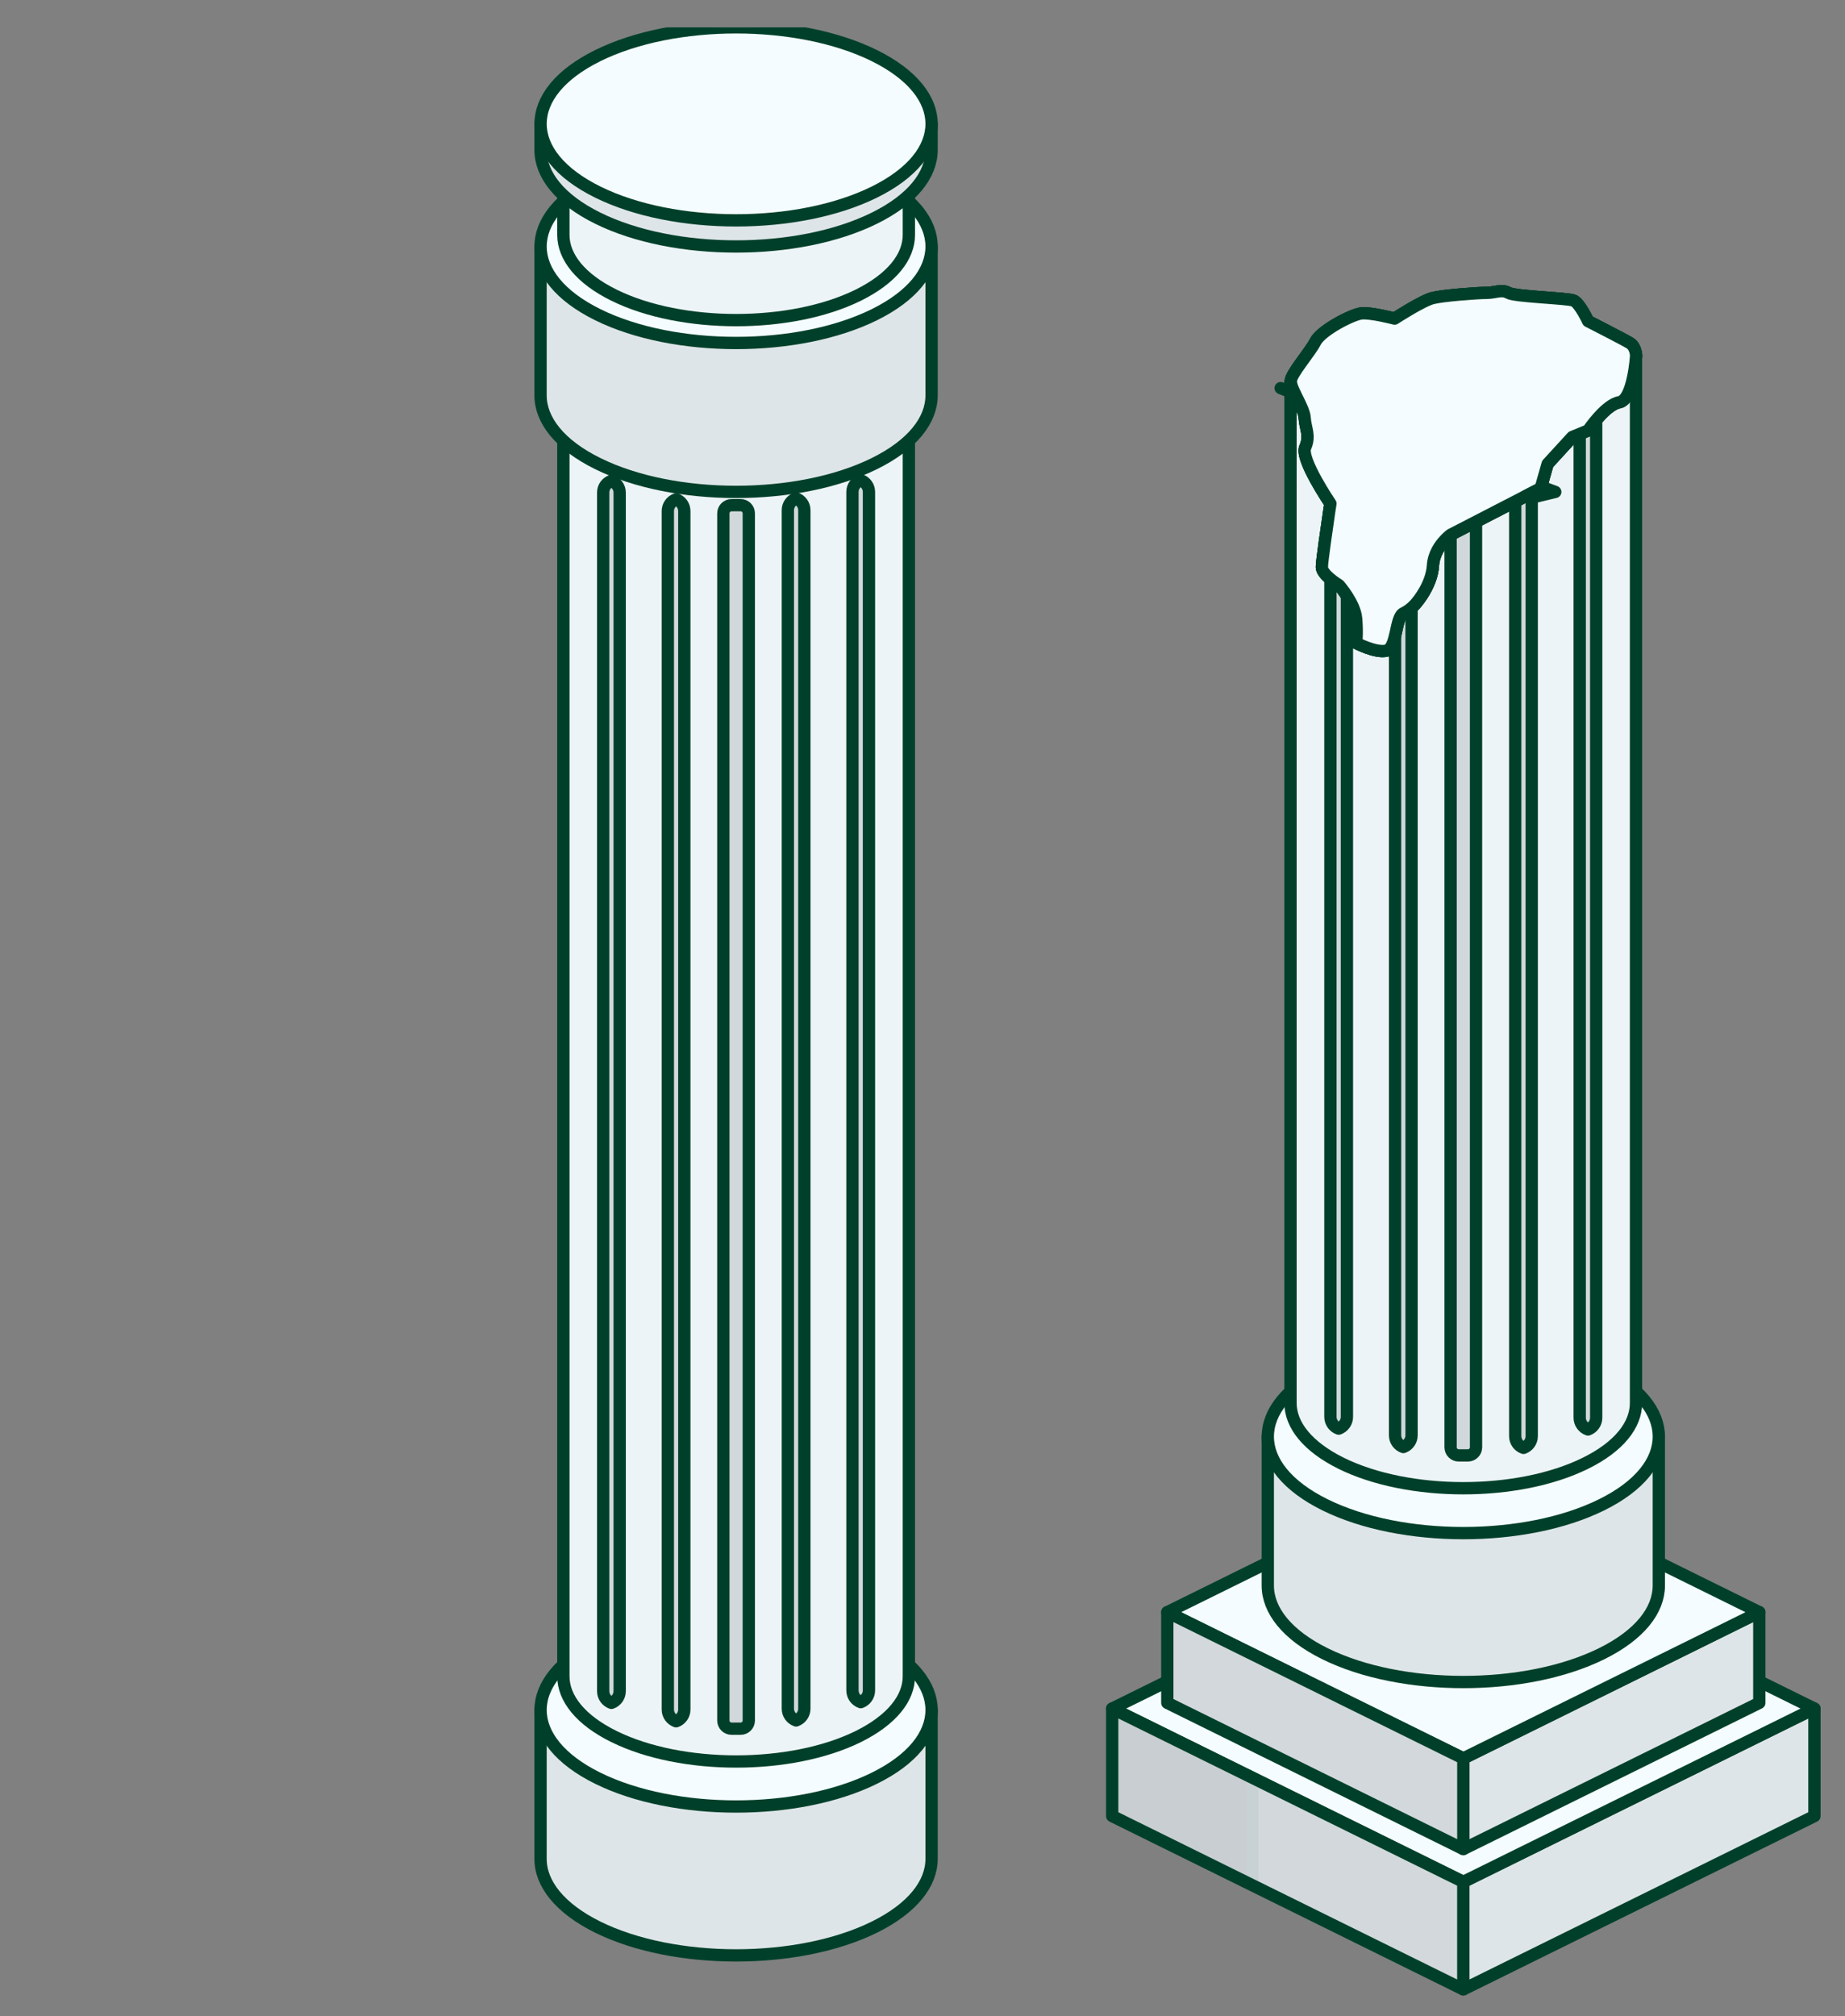 <svg width="54" height="59" viewBox="0 0 54 59" fill="none" xmlns="http://www.w3.org/2000/svg">
<rect x="0" y="0" width="54" height="59" fill="#808080" stroke="none"/>
<g clip-path="url(#clip0_4716_71667)">
<path d="M21.544 50.036H15.821V54.393C15.821 55.115 16.38 55.838 17.497 56.39C19.732 57.492 23.355 57.492 25.59 56.39C26.707 55.838 27.266 55.115 27.266 54.393V50.036H21.544Z" fill="#DEE5E8" stroke="#00402A" stroke-width="0.36" stroke-linejoin="round"/>
<path d="M25.59 48.039C27.825 49.142 27.825 50.93 25.59 52.033C23.355 53.136 19.732 53.136 17.497 52.033C15.263 50.93 15.263 49.142 17.497 48.039C19.732 46.936 23.355 46.936 25.59 48.039Z" fill="#F4FCFF" stroke="#00402A" stroke-width="0.36" stroke-linejoin="round"/>
<path d="M21.543 10.588H16.489V49.05C16.489 49.689 16.985 50.328 17.971 50.813C19.943 51.786 23.147 51.786 25.12 50.813C26.106 50.324 26.601 49.689 26.601 49.05V10.588H21.547H21.543Z" fill="#EDF4F7" stroke="#00402A" stroke-width="0.36" stroke-linejoin="round"/>
<path d="M25.12 8.825C27.093 9.798 27.093 11.377 25.12 12.355C23.148 13.328 19.944 13.328 17.972 12.355C15.999 11.382 15.999 9.803 17.972 8.825C19.944 7.848 23.148 7.852 25.12 8.825Z" fill="#D9CBBC" stroke="#00402A" stroke-width="0.36" stroke-linejoin="round"/>
<path d="M21.544 7.212H15.821V11.569C15.821 12.292 16.38 13.015 17.497 13.566C19.732 14.669 23.355 14.669 25.59 13.566C26.707 13.015 27.266 12.292 27.266 11.569V7.212H21.544Z" fill="#DEE5E8" stroke="#00402A" stroke-width="0.36" stroke-linejoin="round"/>
<path d="M25.59 5.216C27.825 6.318 27.825 8.106 25.59 9.209C23.355 10.312 19.732 10.312 17.497 9.209C15.263 8.106 15.263 6.318 17.497 5.216C19.732 4.113 23.355 4.113 25.59 5.216Z" fill="#F4FCFF" stroke="#00402A" stroke-width="0.36" stroke-linejoin="round"/>
<path d="M21.543 4.388H16.489V6.874C16.489 7.513 16.985 8.152 17.971 8.637C19.943 9.61 23.147 9.61 25.12 8.637C26.106 8.148 26.601 7.513 26.601 6.874V4.388H21.547H21.543Z" fill="#EDF4F7" stroke="#00402A" stroke-width="0.36" stroke-linejoin="round"/>
<path d="M25.12 2.626C27.092 3.599 27.092 5.178 25.12 6.155C23.148 7.129 19.944 7.129 17.971 6.155C15.999 5.182 15.995 3.599 17.967 2.626C19.939 1.652 23.143 1.652 25.116 2.626H25.12Z" fill="#F4FCFF" stroke="#00402A" stroke-width="0.36" stroke-linejoin="round"/>
<path d="M21.544 3.624H15.821V4.388C15.821 5.111 16.38 5.834 17.497 6.385C19.732 7.488 23.355 7.488 25.59 6.385C26.707 5.834 27.266 5.111 27.266 4.388V3.624H21.544Z" fill="#DEE5E8" stroke="#00402A" stroke-width="0.36" stroke-linejoin="round"/>
<path d="M25.59 1.627C27.825 2.73 27.825 4.518 25.59 5.621C23.355 6.724 19.732 6.724 17.497 5.621C15.263 4.518 15.263 2.73 17.497 1.627C19.732 0.524 23.355 0.524 25.59 1.627Z" fill="#F4FCFF" stroke="#00402A" stroke-width="0.36" stroke-linejoin="round"/>
<path d="M21.675 14.782H21.413C21.279 14.782 21.171 14.889 21.171 15.02V50.345C21.171 50.476 21.279 50.583 21.413 50.583H21.675C21.808 50.583 21.916 50.476 21.916 50.345V15.02C21.916 14.889 21.808 14.782 21.675 14.782Z" fill="#D1D8DB" stroke="#00402A" stroke-width="0.36" stroke-linejoin="round"/>
<path d="M18.137 49.484V14.414C18.137 14.256 18.035 14.122 17.895 14.072C17.751 14.122 17.654 14.256 17.654 14.414V49.484C17.654 49.643 17.756 49.777 17.895 49.827C18.035 49.777 18.137 49.643 18.137 49.484Z" fill="#D1D8DB" stroke="#00402A" stroke-width="0.36" stroke-linejoin="round"/>
<path d="M20.029 50.019V14.953C20.029 14.795 19.927 14.661 19.788 14.611C19.648 14.661 19.546 14.795 19.546 14.953V50.023C19.546 50.182 19.648 50.316 19.788 50.366C19.927 50.316 20.029 50.182 20.029 50.023V50.019Z" fill="#D1D8DB" stroke="#00402A" stroke-width="0.36" stroke-linejoin="round"/>
<path d="M24.95 49.459V14.394C24.95 14.235 25.052 14.101 25.192 14.051C25.331 14.101 25.433 14.235 25.433 14.394V49.463C25.433 49.622 25.331 49.756 25.192 49.806C25.052 49.756 24.95 49.622 24.95 49.463V49.459Z" fill="#D1D8DB" stroke="#00402A" stroke-width="0.36" stroke-linejoin="round"/>
<path d="M23.059 49.998V14.928C23.059 14.77 23.161 14.636 23.3 14.586C23.44 14.636 23.542 14.77 23.542 14.928V49.998C23.542 50.157 23.44 50.291 23.3 50.341C23.161 50.291 23.059 50.157 23.059 49.998Z" fill="#D1D8DB" stroke="#00402A" stroke-width="0.36" stroke-linejoin="round"/>
<path d="M42.828 58.211L53.105 53.139V49.994L42.828 55.065V58.211Z" fill="#DEE5E8" stroke="#00402A" stroke-width="0.36" stroke-linejoin="round"/>
<path d="M42.829 55.065L53.105 49.994L42.829 44.922L32.552 49.994L42.829 55.065Z" fill="#F4FCFF" stroke="#00402A" stroke-width="0.36" stroke-linejoin="round"/>
<path d="M32.552 53.139L42.828 58.211V55.065L32.552 49.994V53.139Z" fill="#D2D8DB" stroke="#00402A" stroke-width="0.36" stroke-linejoin="round"/>
<path d="M42.828 54.105L51.492 49.827V47.174L42.828 51.452V54.105Z" fill="#DEE5E8" stroke="#00402A" stroke-width="0.36" stroke-linejoin="round"/>
<path d="M42.829 51.452L51.493 47.174L42.829 42.897L34.165 47.174L42.829 51.452Z" fill="#F4FCFF" stroke="#00402A" stroke-width="0.36" stroke-linejoin="round"/>
<path d="M34.165 49.827L42.829 54.105V51.452L34.165 47.174V49.827Z" fill="#D2D8DB" stroke="#00402A" stroke-width="0.36" stroke-linejoin="round"/>
<path d="M42.829 42.036H48.551V46.393C48.551 47.116 47.993 47.839 46.875 48.39C44.64 49.493 41.017 49.493 38.782 48.39C37.665 47.839 37.106 47.116 37.106 46.393V42.036H42.829Z" fill="#DEE5E8" stroke="#00402A" stroke-width="0.36" stroke-linejoin="round"/>
<path d="M38.782 40.039C36.548 41.142 36.548 42.93 38.782 44.033C41.017 45.136 44.64 45.136 46.875 44.033C49.11 42.93 49.11 41.142 46.875 40.039C44.64 38.936 41.017 38.936 38.782 40.039Z" fill="#F4FCFF" stroke="#00402A" stroke-width="0.36" stroke-linejoin="round"/>
<path d="M42.829 10.371H47.883V41.054C47.883 41.693 47.388 42.332 46.401 42.817C44.429 43.79 41.225 43.79 39.253 42.817C38.266 42.328 37.771 41.693 37.771 41.054V11.168L42.825 10.375L42.829 10.371Z" fill="#EDF4F7" stroke="#00402A" stroke-width="0.36" stroke-linejoin="round"/>
<path d="M42.697 42.587H42.96C43.093 42.587 43.201 42.481 43.201 42.349L43.201 11.344C43.201 11.213 43.093 11.106 42.96 11.106H42.697C42.564 11.106 42.456 11.213 42.456 11.344L42.456 42.349C42.456 42.481 42.564 42.587 42.697 42.587Z" fill="#D1D8DB" stroke="#00402A" stroke-width="0.36" stroke-linejoin="round"/>
<path d="M46.235 41.484V10.738C46.235 10.58 46.337 10.446 46.477 10.396C46.616 10.446 46.718 10.58 46.718 10.738V41.484C46.718 41.643 46.616 41.777 46.477 41.827C46.337 41.777 46.235 41.643 46.235 41.484Z" fill="#D1D8DB" stroke="#00402A" stroke-width="0.36" stroke-linejoin="round"/>
<path d="M44.348 42.023V11.277C44.348 11.118 44.45 10.985 44.59 10.935C44.729 10.985 44.831 11.118 44.831 11.277V42.023C44.831 42.182 44.729 42.316 44.59 42.366C44.45 42.316 44.348 42.182 44.348 42.023Z" fill="#D1D8DB" stroke="#00402A" stroke-width="0.36" stroke-linejoin="round"/>
<path d="M39.422 41.464V10.713C39.422 10.554 39.32 10.421 39.18 10.371C39.041 10.421 38.939 10.554 38.939 10.713V41.459C38.939 41.618 39.041 41.752 39.18 41.802C39.32 41.752 39.422 41.618 39.422 41.459V41.464Z" fill="#D1D8DB" stroke="#00402A" stroke-width="0.36" stroke-linejoin="round"/>
<path d="M41.314 41.998V11.252C41.314 11.094 41.212 10.96 41.073 10.91C40.933 10.96 40.831 11.094 40.831 11.252V41.998C40.831 42.157 40.933 42.291 41.073 42.341C41.212 42.291 41.314 42.157 41.314 41.998Z" fill="#D1D8DB" stroke="#00402A" stroke-width="0.36" stroke-linejoin="round"/>
<path d="M37.775 11.168C37.775 10.943 38.321 10.341 38.499 9.999C38.676 9.66 39.565 9.209 39.836 9.172C40.103 9.134 40.818 9.322 40.818 9.322C40.818 9.322 41.627 8.796 41.935 8.721C42.24 8.645 43.235 8.57 43.502 8.57C43.768 8.57 43.95 8.457 44.149 8.57C44.348 8.683 45.876 8.721 46.058 8.796C46.236 8.871 46.481 9.397 46.481 9.397C46.481 9.397 47.514 9.924 47.7 10.036C47.886 10.149 47.886 10.412 47.886 10.412C47.886 10.412 47.806 11.695 47.395 11.77C46.985 11.845 46.481 12.597 46.481 12.597L46.02 12.785L45.296 13.575L45.093 14.289L42.46 15.647C42.46 15.647 42.384 15.701 42.295 15.797C42.151 15.948 41.961 16.207 41.94 16.553C41.902 17.117 41.483 17.606 41.483 17.606C41.483 17.606 41.318 17.832 41.076 17.944C40.835 18.057 40.89 18.959 40.577 19.039C40.264 19.114 39.692 18.813 39.692 18.813C39.692 18.813 39.73 18.55 39.692 18.099C39.654 17.648 39.189 17.121 39.189 17.121C39.189 17.121 38.689 16.821 38.689 16.595C38.689 16.415 38.846 15.367 38.909 14.928C38.926 14.811 38.939 14.736 38.939 14.736C38.939 14.736 38.05 13.428 38.202 13.09C38.355 12.752 38.202 12.526 38.185 12.225C38.164 11.925 37.783 11.398 37.783 11.173L37.775 11.168Z" fill="#F4FCFF" stroke="#00402A" stroke-width="0.36" stroke-linejoin="round"/>
<path d="M37.775 11.168C37.775 10.943 38.321 10.341 38.499 9.999C38.676 9.66 39.565 9.209 39.836 9.172C40.103 9.134 40.818 9.322 40.818 9.322C40.818 9.322 41.627 8.796 41.935 8.721C42.24 8.645 43.235 8.57 43.502 8.57C43.768 8.57 43.95 8.457 44.149 8.57C44.348 8.683 45.876 8.721 46.058 8.796C46.236 8.871 46.481 9.397 46.481 9.397C46.481 9.397 47.514 9.924 47.7 10.036C47.886 10.149 47.886 10.412 47.886 10.412C47.886 10.412 47.806 11.695 47.395 11.77C46.985 11.845 46.481 12.597 46.481 12.597L46.02 12.785L45.296 13.575L45.093 14.289L42.46 15.647C42.46 15.647 42.384 15.701 42.295 15.797C42.151 15.948 41.961 16.207 41.94 16.553C41.902 17.117 41.483 17.606 41.483 17.606C41.483 17.606 41.318 17.832 41.076 17.944C40.835 18.057 40.89 18.959 40.577 19.039C40.264 19.114 39.692 18.813 39.692 18.813C39.692 18.813 39.73 18.55 39.692 18.099C39.654 17.648 39.189 17.121 39.189 17.121C39.189 17.121 38.689 16.821 38.689 16.595C38.689 16.415 38.846 15.367 38.909 14.928C38.926 14.811 38.939 14.736 38.939 14.736C38.939 14.736 38.05 13.428 38.202 13.09C38.355 12.752 38.202 12.526 38.185 12.225C38.164 11.925 37.783 11.398 37.783 11.173L37.775 11.168Z" fill="#F4FCFF" stroke="#00402A" stroke-width="0.36" stroke-linejoin="round"/>
<g opacity="0.05">
<path d="M36.649 52.016L32.552 49.994V53.139L36.649 55.161V52.016Z" fill="black" stroke="#00402A" stroke-width="0.36" stroke-linejoin="round"/>
</g>
<path d="M37.775 11.168C37.775 10.943 38.321 10.341 38.499 9.999C38.676 9.66 39.565 9.209 39.836 9.172C40.103 9.134 40.818 9.322 40.818 9.322C40.818 9.322 41.627 8.796 41.935 8.721C42.24 8.645 43.235 8.57 43.502 8.57C43.768 8.57 43.95 8.457 44.149 8.57C44.348 8.683 45.876 8.721 46.058 8.796C46.236 8.871 46.481 9.397 46.481 9.397C46.481 9.397 47.514 9.924 47.7 10.036C47.886 10.149 47.886 10.412 47.886 10.412C47.886 10.412 47.806 11.695 47.395 11.77C46.985 11.845 46.481 12.597 46.481 12.597L46.02 12.785L45.296 13.575L45.093 14.289L42.46 15.647C42.46 15.647 42.384 15.701 42.295 15.797C42.151 15.948 41.961 16.207 41.94 16.553C41.902 17.117 41.483 17.606 41.483 17.606C41.483 17.606 41.318 17.832 41.076 17.944C40.835 18.057 40.89 18.959 40.577 19.039C40.264 19.114 39.692 18.813 39.692 18.813C39.692 18.813 39.73 18.55 39.692 18.099C39.654 17.648 39.189 17.121 39.189 17.121C39.189 17.121 38.689 16.821 38.689 16.595C38.689 16.415 38.846 15.367 38.909 14.928C38.926 14.811 38.939 14.736 38.939 14.736C38.939 14.736 38.05 13.428 38.202 13.09C38.355 12.752 38.202 12.526 38.185 12.225C38.164 11.925 37.783 11.398 37.783 11.173L37.775 11.168Z" fill="#F4FCFF" stroke="#00402A" stroke-width="0.36" stroke-linejoin="round"/>
<path d="M37.483 11.356C37.483 11.356 37.664 11.427 37.896 11.527C37.896 11.523 37.892 11.514 37.888 11.51L37.483 11.356Z" fill="#F4FCFF" stroke="#00402A" stroke-width="0.36" stroke-linejoin="round"/>
<path d="M44.657 14.515L44.83 14.561L45.52 14.394L45.105 14.239L45.088 14.293L44.657 14.515Z" fill="#F4FCFF" stroke="#00402A" stroke-width="0.36" stroke-linejoin="round"/>
</g>
<defs>
<clipPath id="clip0_4716_71667">
<rect width="54" height="57.6" fill="white" transform="translate(0 0.8)"/>
</clipPath>
</defs>
</svg>
